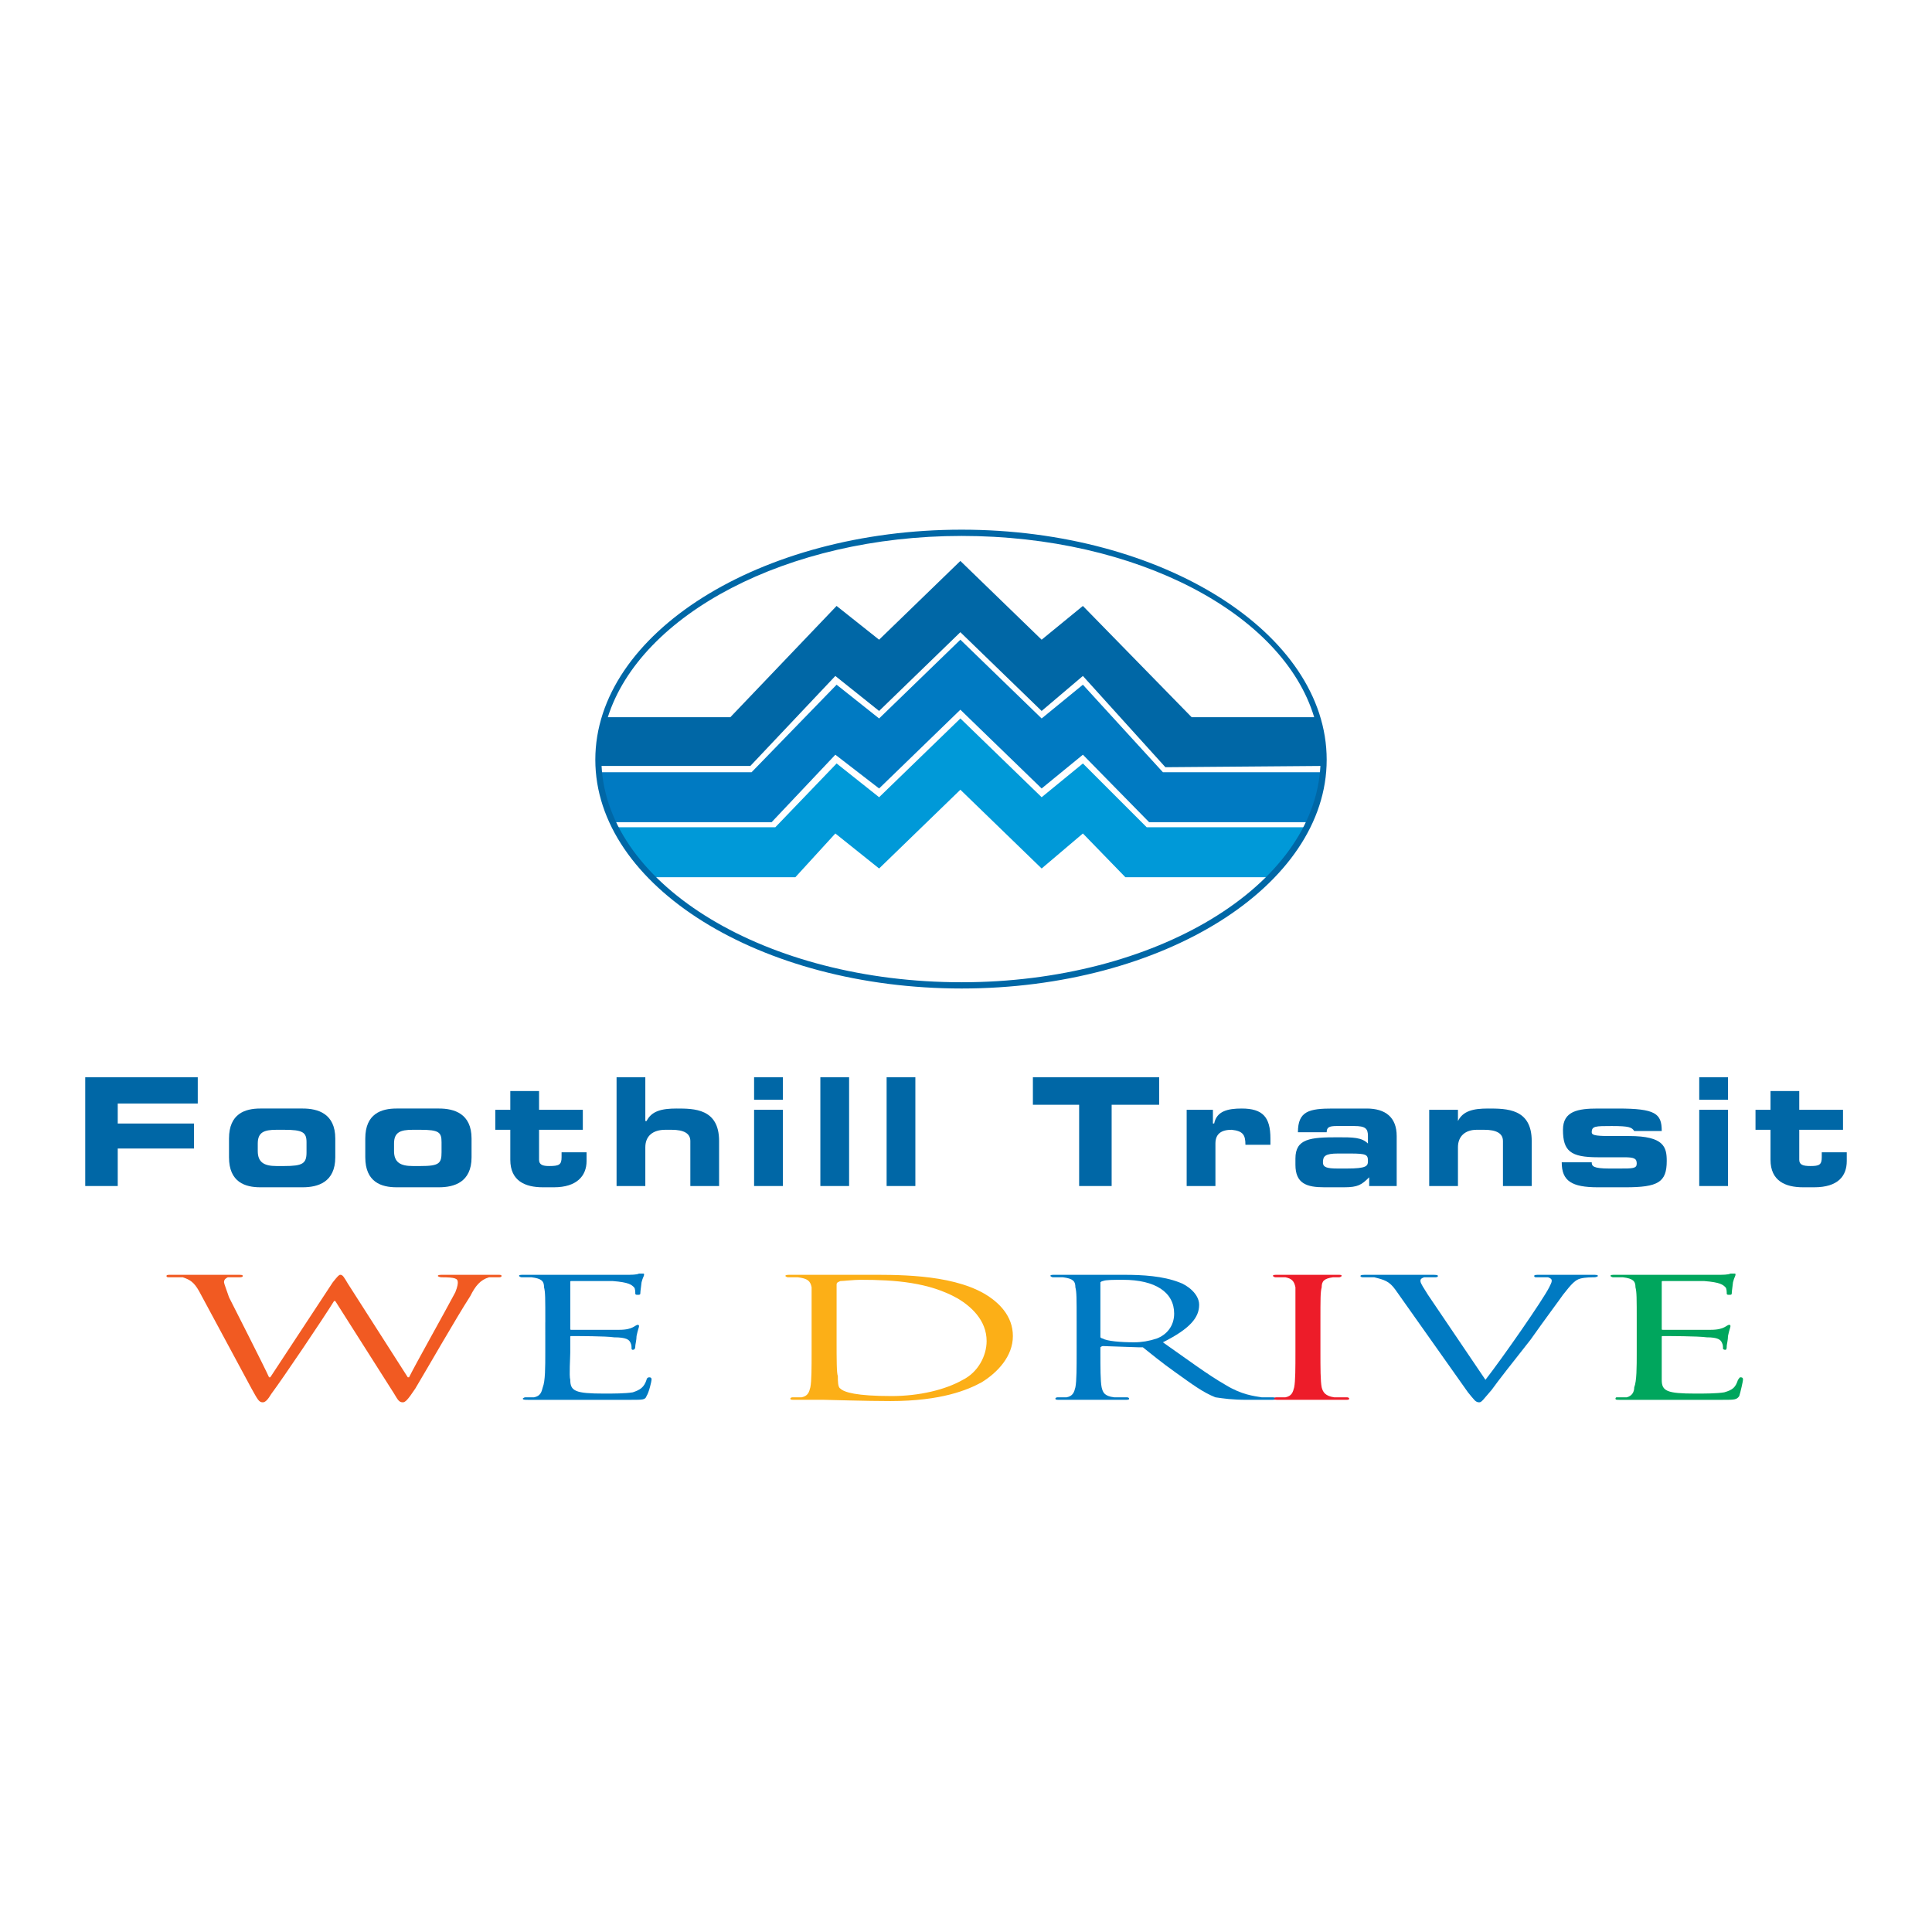 <?xml version="1.0" encoding="utf-8"?>
<!-- Generator: Adobe Illustrator 13.0.0, SVG Export Plug-In . SVG Version: 6.00 Build 14948)  -->
<!DOCTYPE svg PUBLIC "-//W3C//DTD SVG 1.0//EN" "http://www.w3.org/TR/2001/REC-SVG-20010904/DTD/svg10.dtd">
<svg version="1.0" id="Layer_1" xmlns="http://www.w3.org/2000/svg" xmlns:xlink="http://www.w3.org/1999/xlink" x="0px" y="0px"
	 width="192.756px" height="192.756px" viewBox="0 0 192.756 192.756" enable-background="new 0 0 192.756 192.756"
	 xml:space="preserve">
<g>
	<polygon fill-rule="evenodd" clip-rule="evenodd" fill="#FFFFFF" points="0,0 192.756,0 192.756,192.756 0,192.756 0,0 	"/>
	<path fill-rule="evenodd" clip-rule="evenodd" fill="#FFFFFF" d="M95.941,52.846c-20.082,0-36.546,10.353-36.546,22.951
		s16.464,22.826,36.546,22.826s36.422-10.228,36.422-22.826S116.023,52.846,95.941,52.846L95.941,52.846z"/>
	<polygon fill-rule="evenodd" clip-rule="evenodd" fill="#0067A6" points="8.504,107.479 19.73,107.479 19.73,110.098 
		11.747,110.098 11.747,112.094 19.355,112.094 19.355,114.588 11.747,114.588 11.747,118.33 8.504,118.33 8.504,107.479 	"/>
	<path fill-rule="evenodd" clip-rule="evenodd" fill="#0067A6" d="M25.717,114.09c0-1.123,0.624-1.371,1.871-1.371h0.749
		c1.871,0,2.245,0.248,2.245,1.246v0.998c0,1.123-0.374,1.373-2.245,1.373h-0.749c-1.247,0-1.871-0.375-1.871-1.498V114.09
		L25.717,114.09z M22.848,115.461c0,2.496,1.622,2.994,3.119,2.994h4.241c1.497,0,3.243-0.498,3.243-2.994v-1.869
		c0-2.496-1.747-2.994-3.243-2.994h-4.241c-1.497,0-3.119,0.498-3.119,2.994V115.461L22.848,115.461z"/>
	<path fill-rule="evenodd" clip-rule="evenodd" fill="#0067A6" d="M39.313,114.09c0-1.123,0.624-1.371,1.871-1.371h0.749
		c1.871,0,2.12,0.248,2.12,1.246v0.998c0,1.123-0.25,1.373-2.12,1.373h-0.749c-1.247,0-1.871-0.375-1.871-1.498V114.09
		L39.313,114.09z M36.444,115.461c0,2.496,1.622,2.994,3.119,2.994h4.241c1.497,0,3.243-0.498,3.243-2.994v-1.869
		c0-2.496-1.747-2.994-3.243-2.994h-4.241c-1.497,0-3.119,0.498-3.119,2.994V115.461L36.444,115.461z"/>
	<path fill-rule="evenodd" clip-rule="evenodd" fill="#0067A6" d="M50.913,112.719h-1.497v-1.996h1.497v-1.871h2.869v1.871h4.366
		v1.996h-4.366v2.992c0,0.5,0.374,0.625,0.998,0.625c0.998,0,1.248-0.125,1.248-0.875v-0.498h2.494v0.873
		c0,1.496-0.998,2.619-3.243,2.619h-1.123c-1.746,0-3.243-0.623-3.243-2.744V112.719L50.913,112.719z"/>
	<path fill-rule="evenodd" clip-rule="evenodd" fill="#0067A6" d="M61.515,107.479h2.869v4.367h0.125
		c0.499-0.998,1.497-1.248,2.994-1.248c1.747,0,4.241,0,4.241,3.242v4.49h-2.869v-4.49c0-0.748-0.624-1.121-1.871-1.121H66.38
		c-1.247,0-1.996,0.623-1.996,1.746v3.865h-2.869V107.479L61.515,107.479z"/>
	<path fill-rule="evenodd" clip-rule="evenodd" fill="#0067A6" d="M75.236,110.723h2.869v7.607h-2.869V110.723L75.236,110.723z
		 M75.236,107.479h2.869v2.246h-2.869V107.479L75.236,107.479z"/>
	<polygon fill-rule="evenodd" clip-rule="evenodd" fill="#0067A6" points="81.847,107.479 84.715,107.479 84.715,118.33 
		81.847,118.33 81.847,107.479 	"/>
	<polygon fill-rule="evenodd" clip-rule="evenodd" fill="#0067A6" points="88.458,107.479 91.326,107.479 91.326,118.33 
		88.458,118.33 88.458,107.479 	"/>
	<polygon fill-rule="evenodd" clip-rule="evenodd" fill="#0067A6" points="103.052,107.479 115.649,107.479 115.649,110.223 
		110.909,110.223 110.909,118.33 107.666,118.33 107.666,110.223 103.052,110.223 103.052,107.479 	"/>
	<path fill-rule="evenodd" clip-rule="evenodd" fill="#0067A6" d="M118.394,110.723h2.619v1.371h0.125
		c0.249-1.246,1.372-1.496,2.744-1.496c2.12,0,2.868,0.873,2.868,2.994c0,0.123,0,0.373,0,0.623h-2.494
		c0-0.998-0.25-1.373-1.372-1.496c-0.998,0-1.621,0.373-1.621,1.371v4.24h-2.869V110.723L118.394,110.723z"/>
	<path fill-rule="evenodd" clip-rule="evenodd" fill="#0067A6" d="M133.485,116.584c-1.122,0-1.496-0.125-1.496-0.623
		c0-0.623,0.249-0.873,1.496-0.873h1.248c1.621,0,1.746,0.125,1.746,0.748c0,0.5-0.125,0.748-2.12,0.748H133.485L133.485,116.584z
		 M129.245,116.211c0,1.871,1.123,2.244,2.869,2.244h1.995c1.372,0,1.746-0.25,2.495-0.998v0.873h2.744v-4.988
		c0-1.871-1.123-2.744-2.994-2.744h-3.367c-2.37,0-3.493,0.25-3.493,2.369h2.869c0-0.498,0.249-0.623,0.998-0.623h1.746
		c1.123,0,1.372,0.25,1.372,0.998v0.748c-0.624-0.623-1.497-0.623-2.994-0.623c-2.743,0-4.24,0.125-4.24,2.119V116.211
		L129.245,116.211z"/>
	<path fill-rule="evenodd" clip-rule="evenodd" fill="#0067A6" d="M142.592,110.723h2.868v1.123l0,0
		c0.499-0.998,1.497-1.248,2.994-1.248c1.871,0,4.365,0,4.365,3.242v4.49h-2.869v-4.49c0-0.748-0.623-1.121-1.87-1.121h-0.749
		c-1.122,0-1.871,0.623-1.871,1.746v3.865h-2.868V110.723L142.592,110.723z"/>
	<path fill-rule="evenodd" clip-rule="evenodd" fill="#0067A6" d="M158.807,115.961c0,0.375,0.125,0.623,1.746,0.623h0.998
		c1.372,0,1.746,0,1.746-0.498c0-0.5-0.249-0.625-1.247-0.625h-2.62c-2.743,0-3.492-0.623-3.492-2.742
		c0-1.871,1.497-2.121,3.492-2.121h1.996c3.742,0,4.366,0.498,4.366,2.244h-2.744c-0.25-0.373-0.499-0.498-2.245-0.498
		c-1.622,0-1.996,0-1.996,0.623c0,0.25,0.249,0.375,1.746,0.375h1.996c3.492,0,3.742,1.123,3.742,2.494
		c0,2.121-0.873,2.619-4.116,2.619h-2.745c-2.619,0-3.616-0.623-3.616-2.494H158.807L158.807,115.961z"/>
	<path fill-rule="evenodd" clip-rule="evenodd" fill="#0067A6" d="M169.533,110.723h2.869v7.607h-2.869V110.723L169.533,110.723z
		 M169.533,107.479h2.869v2.246h-2.869V107.479L169.533,107.479z"/>
	<path fill-rule="evenodd" clip-rule="evenodd" fill="#0067A6" d="M176.644,112.719h-1.497v-1.996h1.497v-1.871h2.868v1.871h4.366
		v1.996h-4.366v2.992c0,0.5,0.375,0.625,1.123,0.625c0.873,0,1.122-0.125,1.122-0.875v-0.498h2.495v0.873
		c0,1.496-0.873,2.619-3.243,2.619h-1.122c-1.746,0-3.243-0.623-3.243-2.744V112.719L176.644,112.719z"/>
	<path fill-rule="evenodd" clip-rule="evenodd" fill="#0099D8" d="M130.368,82.533c-0.874,1.746-1.996,3.368-3.493,4.989h-14.594
		l-4.24-4.366l-4.116,3.493l-8.108-7.858l-8.108,7.858l-4.366-3.493l-3.991,4.366H65.008c-1.497-1.622-2.744-3.243-3.617-4.989
		h15.966l6.112-6.362l4.241,3.368l8.108-7.858l8.108,7.858l4.116-3.368l6.361,6.362H130.368L130.368,82.533z"/>
	<path fill-rule="evenodd" clip-rule="evenodd" fill="#007AC2" d="M131.989,77.044c-0.125,1.746-0.624,3.368-1.247,4.989h-16.091
		l-6.61-6.736l-4.116,3.368l-8.108-7.858l-8.108,7.858l-4.366-3.368l-6.361,6.736H61.141c-0.749-1.622-1.123-3.243-1.372-4.989
		h15.217l8.482-8.731l4.241,3.368l8.108-7.858l8.108,7.858l4.116-3.368l7.982,8.731H131.989L131.989,77.044z"/>
	<path fill-rule="evenodd" clip-rule="evenodd" fill="#0067A6" d="M95.941,52.846c-20.082,0-36.546,10.353-36.546,22.951
		s16.464,22.826,36.546,22.826s36.422-10.228,36.422-22.826S116.023,52.846,95.941,52.846L95.941,52.846z M95.941,53.47
		c17.463,0,32.057,7.733,35.175,18.086h-12.224l-10.852-11.101l-4.116,3.368l-8.108-7.858l-8.108,7.858l-4.241-3.368L72.866,71.556
		H60.642C63.885,61.328,78.479,53.47,95.941,53.47L95.941,53.47z M95.941,98c-19.458,0-35.299-9.605-35.923-21.58h14.843l8.481-8.98
		l4.366,3.492l8.108-7.858l8.108,7.858l4.116-3.492l8.232,9.105l15.466-0.125C131.116,88.395,115.275,98,95.941,98L95.941,98z"/>
	<path fill-rule="evenodd" clip-rule="evenodd" fill="#F15A22" d="M40.685,137.414h0.125c0.749-1.496,3.493-6.361,4.615-8.48
		c0.25-0.625,0.25-0.873,0.25-0.998c0-0.375-0.25-0.5-1.622-0.5c-0.25,0-0.374-0.125-0.374-0.125c0-0.123,0.25-0.123,0.499-0.123
		c1.622,0,2.869,0,3.119,0c0.125,0,1.497,0,2.37,0c0.25,0,0.374,0,0.374,0.123c0,0,0,0.125-0.249,0.125c-0.125,0-0.624,0-0.998,0
		c-0.873,0.25-1.372,0.873-1.871,1.871c-1.373,2.121-4.366,7.359-5.489,9.23c-0.748,1.123-0.998,1.373-1.247,1.373
		c-0.374,0-0.499-0.25-0.873-0.873l-5.862-9.23h-0.125c-0.998,1.621-5.114,7.732-6.237,9.23c-0.374,0.623-0.624,0.873-0.873,0.873
		c-0.374,0-0.499-0.25-1.123-1.373l-5.238-9.729c-0.5-0.873-0.874-1.123-1.622-1.373c-0.374,0-1.123,0-1.372,0
		c-0.125,0-0.25,0-0.25-0.125c0-0.123,0.125-0.123,0.499-0.123c1.497,0,3.119,0,3.493,0c0.25,0,1.497,0,2.994,0
		c0.499,0,0.624,0,0.624,0.123c0,0.125-0.25,0.125-0.375,0.125c-0.249,0-0.748,0-1.122,0c-0.25,0.125-0.375,0.25-0.375,0.5
		c0,0.125,0.25,0.748,0.499,1.496c0.499,0.998,3.617,7.109,3.992,7.982h0.125l6.237-9.479c0.499-0.625,0.624-0.748,0.749-0.748
		c0.249,0,0.374,0.248,0.748,0.873L40.685,137.414L40.685,137.414z"/>
	<path fill-rule="evenodd" clip-rule="evenodd" fill="#007AC2" d="M54.405,131.926c0-2.494,0-2.992-0.125-3.492
		c0-0.623-0.25-0.873-1.248-0.998c-0.249,0-0.748,0-0.998,0c-0.125,0-0.25-0.125-0.25-0.125c0-0.123,0.125-0.123,0.499-0.123
		c1.247,0,3.118,0,3.368,0c0.125,0,6.112,0,6.735,0c0.624,0,1.123,0,1.373-0.125c0.125,0,0.25,0,0.374,0
		c0.125,0,0.125,0,0.125,0.125c0,0.123-0.125,0.248-0.25,0.748c0,0.125-0.125,0.873-0.125,1.123c0,0.125-0.125,0.125-0.25,0.125
		c-0.125,0-0.25,0-0.25-0.125s0-0.5-0.125-0.625c-0.249-0.25-0.499-0.498-2.12-0.623c-0.499,0-3.742,0-4.116,0
		c-0.125,0-0.125,0-0.125,0.125v4.615c0,0.125,0,0.125,0.125,0.125c0.374,0,4.116,0,4.74,0c0.749,0,1.123-0.125,1.372-0.25
		s0.375-0.25,0.499-0.25c0.125,0,0.125,0.125,0.125,0.125c0,0.125-0.125,0.375-0.25,0.998c0,0.375-0.125,0.873-0.125,0.998
		s0,0.373-0.25,0.373c-0.125,0-0.125-0.123-0.125-0.123c0-0.25,0-0.375-0.125-0.625c-0.125-0.248-0.374-0.498-1.622-0.498
		c-0.748-0.125-3.742-0.125-4.241-0.125c-0.125,0-0.125,0-0.125,0.125v1.496c0,0.5-0.125,2.369,0,2.744
		c0,1.123,0.499,1.373,3.368,1.373c0.873,0,2.12,0,2.869-0.125c0.749-0.25,1.123-0.5,1.372-1.248c0-0.125,0.125-0.25,0.25-0.25
		c0.25,0,0.25,0.125,0.25,0.25s-0.25,1.248-0.499,1.621c-0.125,0.375-0.374,0.375-1.497,0.375c-4.491,0-6.486,0-7.359,0
		c-0.25,0-2.121,0-2.994,0c-0.25,0-0.499,0-0.499-0.125c0,0,0.125-0.125,0.25-0.125c0.25,0,0.624,0,0.873,0
		c0.624-0.125,0.749-0.498,0.873-0.998c0.25-0.623,0.25-1.996,0.25-3.492V131.926L54.405,131.926z"/>
	<path fill-rule="evenodd" clip-rule="evenodd" fill="#FCAF17" d="M83.468,131.678c0-1.248,0-2.994,0-3.494
		c0-0.248,0.125-0.248,0.374-0.373c0.25,0,1.372-0.125,1.996-0.125c3.492,0,6.86,0.25,9.729,1.871
		c1.247,0.748,2.868,2.121,2.868,4.24c0,1.498-0.873,3.119-2.369,3.867c-1.746,0.998-4.366,1.621-7.11,1.621
		c-3.493,0-4.74-0.373-5.114-0.748c-0.25-0.125-0.25-0.748-0.25-1.248c-0.125-0.248-0.125-1.746-0.125-3.492V131.678L83.468,131.678
		z M80.974,134.92c0,1.496,0,2.869-0.125,3.492c-0.125,0.5-0.25,0.873-0.873,0.998c-0.25,0-0.624,0-0.873,0s-0.25,0.125-0.25,0.125
		c0,0.125,0.125,0.125,0.499,0.125c0.873,0,2.744,0,2.869,0c0.375,0,4.116,0.125,6.611,0.125c5.114,0,7.733-1.123,9.106-1.871
		c1.621-0.998,3.118-2.619,3.118-4.615s-1.372-3.367-2.869-4.24c-3.492-1.996-8.98-1.871-11.974-1.871c-1.747,0-3.617,0-3.992,0
		c-0.125,0-1.996,0-3.368,0c-0.25,0-0.499,0-0.499,0.123c0,0,0.125,0.125,0.25,0.125c0.25,0,0.873,0,0.998,0
		c0.998,0.125,1.247,0.375,1.372,0.998c0,0.5,0,0.998,0,3.492V134.92L80.974,134.92z"/>
	<path fill-rule="evenodd" clip-rule="evenodd" fill="#007AC2" d="M109.787,127.936c0,0,0.124-0.125,0.249-0.125
		c0.249-0.125,1.123-0.125,1.996-0.125c3.243,0,5.114,1.248,5.114,3.367c0,1.248-0.749,2.121-1.747,2.496
		c-0.748,0.248-1.496,0.373-2.245,0.373c-1.372,0-2.744-0.125-3.118-0.373c-0.125,0-0.249-0.125-0.249-0.125V127.936
		L109.787,127.936z M107.417,134.92c0,1.496,0,2.869-0.125,3.492c-0.125,0.5-0.249,0.873-0.873,0.998c-0.249,0-0.624,0-0.873,0
		s-0.249,0.125-0.249,0.125c0,0.125,0.124,0.125,0.498,0.125c0.873,0,2.744,0,2.744,0c0.125,0,1.996,0,3.618,0
		c0.374,0,0.498,0,0.498-0.125c0,0,0-0.125-0.249-0.125s-0.873,0-1.247,0c-0.998-0.125-1.123-0.498-1.248-0.998
		c-0.124-0.623-0.124-1.996-0.124-3.492v-0.498c0,0,0.124-0.125,0.249-0.125l3.617,0.125c0.25,0,0.25,0,0.374,0
		c0.624,0.498,1.996,1.621,3.243,2.494c1.746,1.248,2.744,1.996,3.992,2.494c0.873,0.125,1.621,0.25,3.242,0.25h2.121
		c0.499,0,0.748,0,0.748-0.125c0,0-0.125-0.125-0.374-0.125c-0.125,0-0.499,0-1.123,0c-0.748-0.125-1.995-0.248-3.617-1.246
		c-1.746-0.998-3.742-2.496-6.236-4.242c2.744-1.371,3.617-2.494,3.617-3.742c0-1.121-1.247-1.996-1.996-2.244
		c-1.621-0.625-3.617-0.748-5.487-0.748c-0.874,0-3.119,0-3.493,0c-0.125,0-1.996,0-3.367,0c-0.375,0-0.499,0-0.499,0.123
		c0,0,0.124,0.125,0.249,0.125c0.25,0,0.748,0,0.998,0c0.998,0.125,1.247,0.375,1.247,0.998c0.125,0.5,0.125,0.998,0.125,3.492
		V134.92L107.417,134.92z"/>
	<path fill-rule="evenodd" clip-rule="evenodd" fill="#ED1C29" d="M131.739,134.92c0,1.496,0,2.869,0.125,3.492
		c0.125,0.5,0.374,0.873,1.247,0.998c0.374,0,0.998,0,1.248,0c0.249,0,0.249,0.125,0.249,0.125c0,0.125-0.124,0.125-0.374,0.125
		c-1.746,0-3.617,0-3.742,0c-0.124,0-1.996,0-2.869,0c-0.374,0-0.498,0-0.498-0.125c0,0,0-0.125,0.249-0.125s0.624,0,0.873,0
		c0.624-0.125,0.748-0.498,0.873-0.998c0.125-0.623,0.125-1.996,0.125-3.492v-2.994c0-2.494,0-2.992,0-3.492
		c-0.125-0.623-0.374-0.873-0.998-0.998c-0.374,0-0.748,0-0.998,0c-0.124,0-0.249-0.125-0.249-0.125
		c0-0.123,0.125-0.123,0.499-0.123c0.997,0,2.869,0,2.993,0c0.125,0,1.996,0,2.993,0c0.25,0,0.375,0,0.375,0.123
		c0,0-0.125,0.125-0.25,0.125s-0.374,0-0.623,0c-0.873,0.125-1.123,0.375-1.123,0.998c-0.125,0.5-0.125,0.998-0.125,3.492V134.92
		L131.739,134.92z"/>
	<path fill-rule="evenodd" clip-rule="evenodd" fill="#007AC2" d="M148.204,137.664c1.746-2.244,5.738-7.982,6.361-9.23
		c0.125-0.25,0.25-0.498,0.25-0.623s0-0.25-0.374-0.375c-0.375,0-0.749,0-1.123,0c-0.125,0-0.249,0-0.249-0.125
		c0-0.123,0.124-0.123,0.623-0.123c1.123,0,2.495,0,2.869,0c0.249,0,1.497,0,2.37,0c0.249,0,0.498,0,0.498,0.123
		c0,0-0.124,0.125-0.374,0.125c-0.249,0-0.873,0-1.372,0.125c-0.498,0.125-0.873,0.5-1.746,1.623
		c-0.249,0.373-1.746,2.369-3.243,4.49c-1.871,2.369-3.243,4.115-3.866,4.988c-0.873,0.998-0.998,1.248-1.247,1.248
		c-0.374,0-0.499-0.25-1.123-0.998l-7.234-10.229c-0.624-0.873-1.122-0.998-2.12-1.248c-0.499,0-0.998,0-1.123,0
		c-0.249,0-0.249-0.125-0.249-0.125c0-0.123,0.249-0.123,0.748-0.123c1.372,0,3.118,0,3.492,0c0.25,0,1.622,0,2.744,0
		c0.499,0,0.749,0,0.749,0.123c0,0,0,0.125-0.25,0.125c-0.374,0-0.873,0-1.122,0c-0.375,0.125-0.375,0.25-0.375,0.375
		c0,0.25,0.375,0.748,0.749,1.373L148.204,137.664L148.204,137.664z"/>
	<path fill-rule="evenodd" clip-rule="evenodd" fill="#00A65D" d="M163.297,131.926c0-2.494,0-2.992-0.125-3.492
		c0-0.623-0.249-0.873-1.247-0.998c-0.249,0-0.748,0-0.998,0c-0.124,0-0.249-0.125-0.249-0.125c0-0.123,0.125-0.123,0.499-0.123
		c1.247,0,3.243,0,3.368,0c0.124,0,6.111,0,6.735,0c0.623,0,1.122,0,1.371-0.125c0.125,0,0.25,0,0.375,0
		c0.124,0,0.124,0,0.124,0.125c0,0.123-0.124,0.248-0.249,0.748c0,0.125-0.125,0.873-0.125,1.123c0,0.125-0.125,0.125-0.249,0.125
		c-0.125,0-0.25,0-0.25-0.125s0-0.5-0.124-0.625c-0.25-0.25-0.499-0.498-2.121-0.623c-0.499,0-3.741,0-4.116,0
		c-0.124,0-0.124,0-0.124,0.125v4.615c0,0.125,0,0.125,0.124,0.125c0.375,0,4.116,0,4.74,0c0.748,0,1.122-0.125,1.372-0.25
		c0.249-0.125,0.374-0.25,0.499-0.25c0.124,0,0.124,0.125,0.124,0.125c0,0.125-0.124,0.375-0.249,0.998
		c0,0.375-0.125,0.873-0.125,0.998s0,0.373-0.124,0.373c-0.25,0-0.25-0.123-0.25-0.123c0-0.25,0-0.375-0.125-0.625
		c-0.124-0.248-0.374-0.498-1.496-0.498c-0.873-0.125-3.867-0.125-4.366-0.125c-0.124,0-0.124,0-0.124,0.125v1.496
		c0,0.5,0,2.369,0,2.744c0,1.123,0.499,1.373,3.367,1.373c0.873,0,2.121,0,2.869-0.125c0.873-0.25,1.122-0.5,1.372-1.248
		c0.125-0.125,0.125-0.25,0.25-0.25c0.249,0,0.249,0.125,0.249,0.25s-0.249,1.248-0.374,1.621c-0.25,0.375-0.499,0.375-1.622,0.375
		c-4.49,0-6.485,0-7.358,0c-0.125,0-2.121,0-2.994,0c-0.249,0-0.374,0-0.374-0.125c0,0,0-0.125,0.125-0.125c0.374,0,0.623,0,0.997,0
		c0.499-0.125,0.749-0.498,0.749-0.998c0.249-0.623,0.249-1.996,0.249-3.492V131.926L163.297,131.926z"/>
</g>
</svg>
